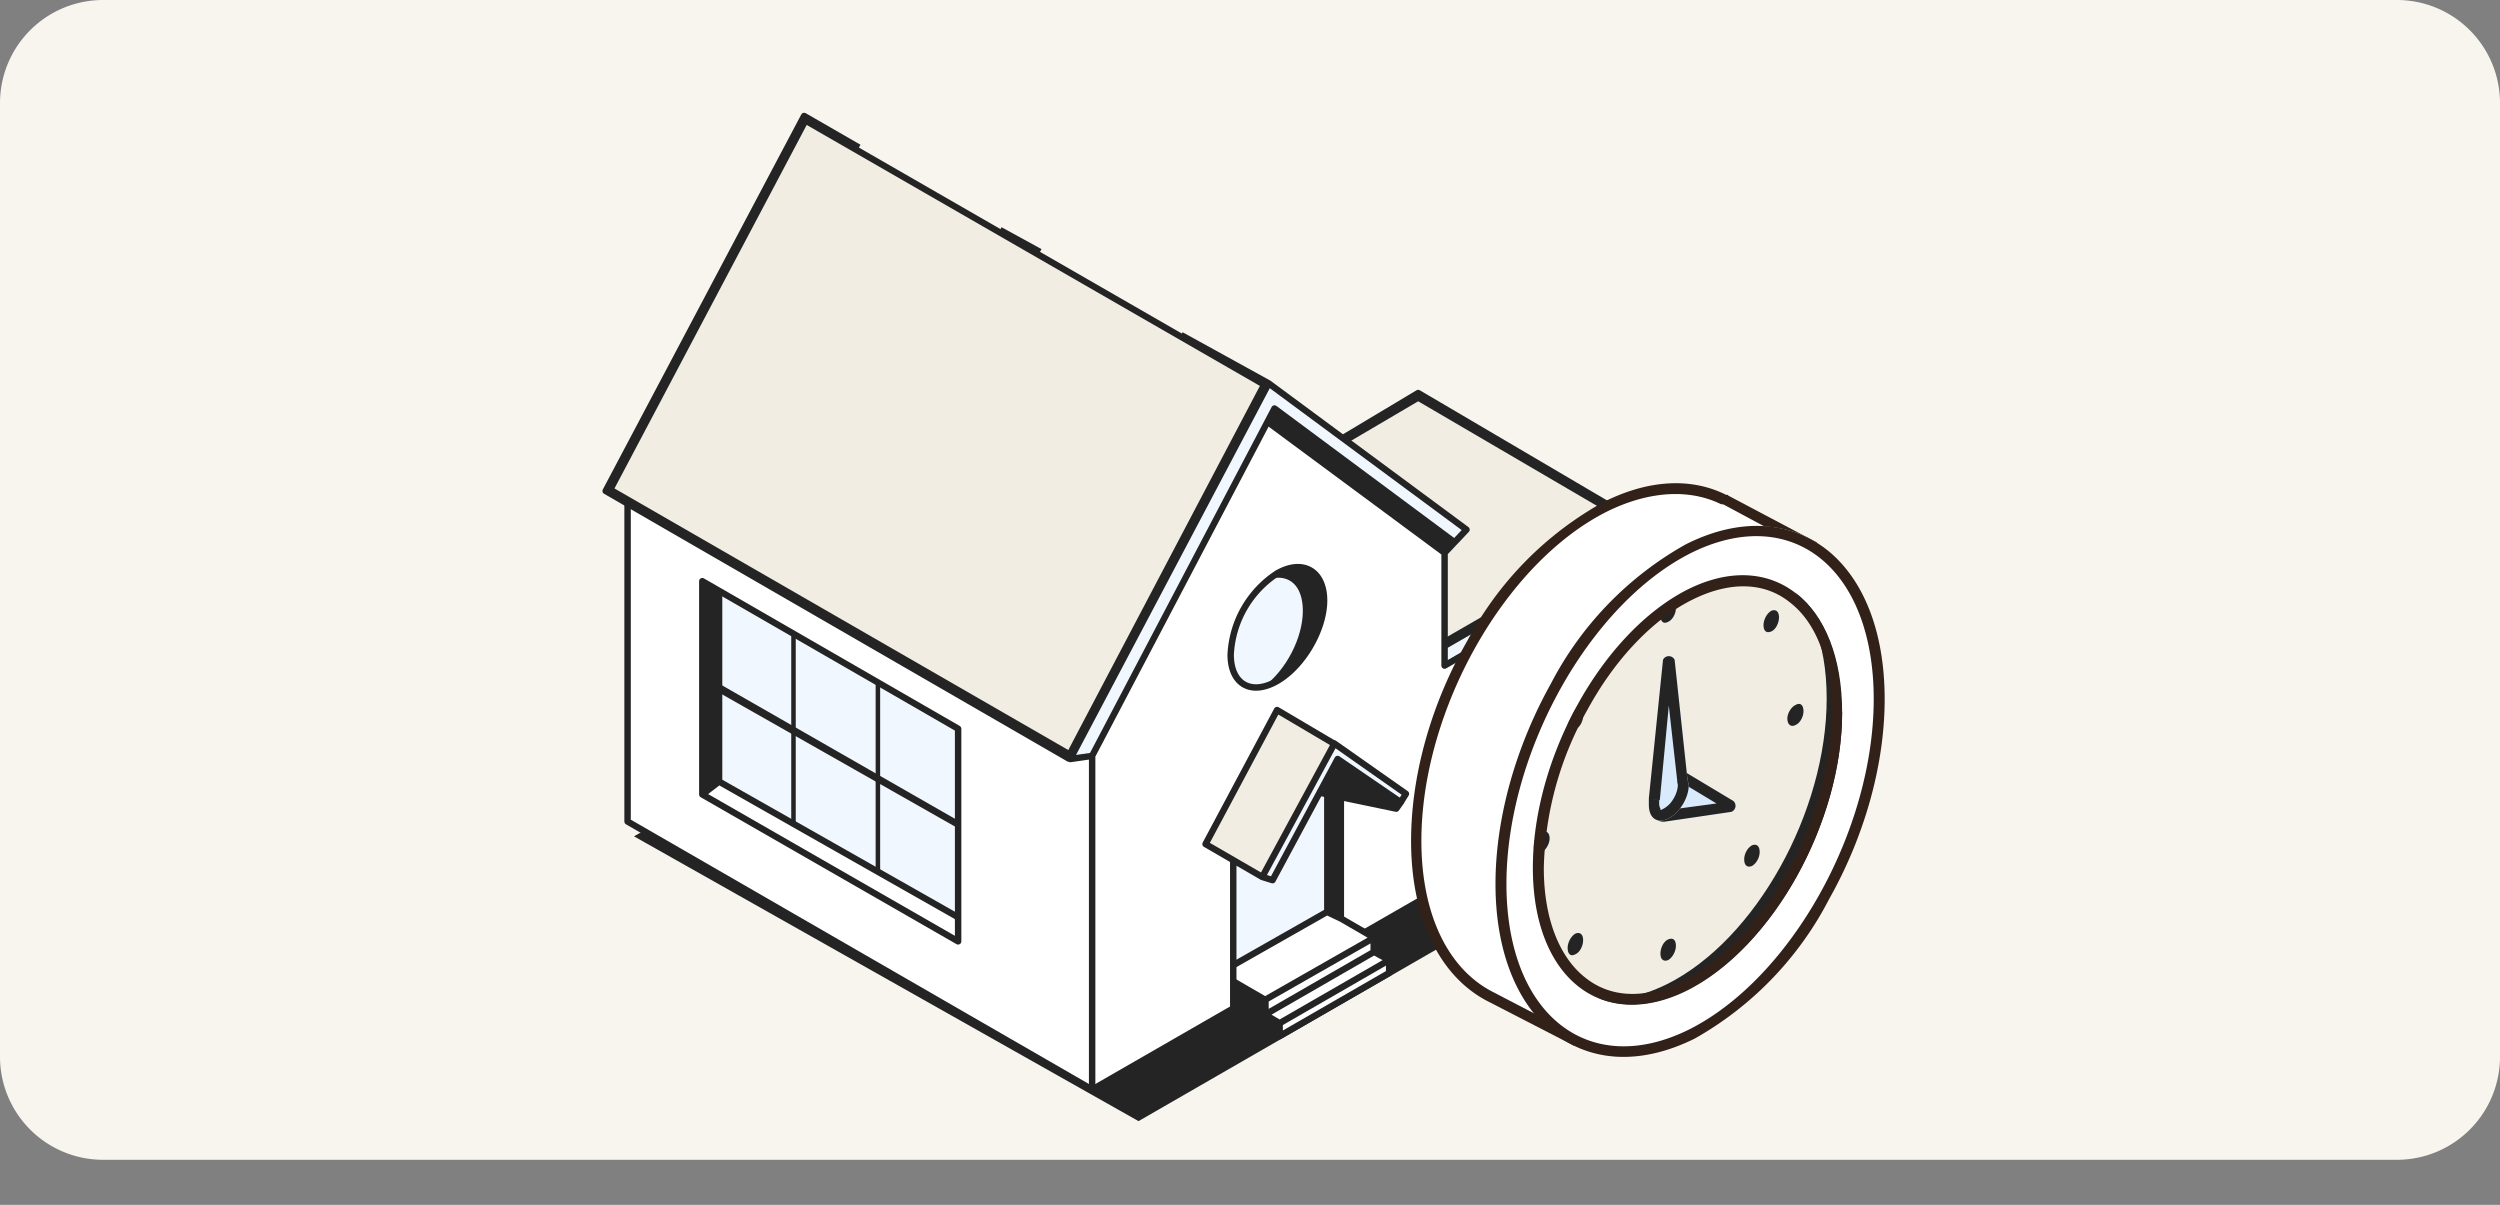 <svg xmlns="http://www.w3.org/2000/svg" width="388" height="187" fill="none"><rect width="100%" height="100%" fill="#808080" stroke="none"/><style><![CDATA[.B{fill-rule:evenodd}.C{fill:#242424}.D{fill:#fff}.E{fill:#f0f7fe}.F{stroke:#242424}.G{stroke-linejoin:round}.H{fill:#f2ede2}]]></style><path fill="#f8f5ef" d="M0 16A16 16 0 0 1 16 0h356a16 16 0 0 1 16 16v148a16 16 0 0 1-16 16H16a16 16 0 0 1-16-16V16Z"/><path d="m176.7 174 96.3-55.5-78.3-44.2-96.3 55.5 78.3 44.2Z" class="C"/><path d="m224.2 137.6 31.6-18.2V85l-31.6 18.3v34.3Z" class="D"/><path d="m230.8 115.6 19.3-11.2V94.2l-19.3 11.2v10.2Z" class="E"/><path d="m248.5 103 1.3 1.1v-9.4l-1.3.4v8Z" class="C"/><path d="M230.8 113v2.6l19.3-11.2-1.6-1.3-17.7 9.8Z" class="D"/><g class="F"><g class="G"><path d="M250.1 94.2v10.2l-19.3 11.2v-10.2L250 94.2Z"/><path d="M248.5 95.1v8l1.6 1.3m-1.6-1.4l-17.7 10.2"/></g><path d="m254.8 82-30.7 17.7-34.6-20 30.6-18L254.8 82Z" class="H"/></g><path d="M255.8 82v3l-31.7 18.2v-3l31.7-18.1Z" class="E"/><path d="M169.5 169l-72-41.5V75.8l72 41.5v51.8zm54.7-31.4l-54.7 31.5v-51.8L197 65.7l27.3 20.1v51.8z" class="D"/><path d="M196.9 65.6l27.3 20.2 1.6-1.6 1.8-2L197 59.5l-31 58.3 3.5-.5 27.3-51.7z" class="E"/><path d="M196.4 155.2v2.2l2.2 1.4v2l-7.2-4.3v-4.2l5 2.9Z" class="C"/><g class="D"><path d="M213.2 147.7l-16.8 9.8v-2.3l16.8-9.7v2.2zm2.3 3.3l-16.9 9.7v-2l17-9.6v2z"/><path d="m215.5 149-2.3-1.3-16.8 9.8 2.2 1.3 17-9.8Z"/></g><path d="M148.7 113 110 90.9V122l38.6 22.3V113Z" class="E"/><path d="m109 123.3 2.6-2 37 21v3.8l-39.5-22.8Z" class="D"/><g class="C"><path d="M111.6 121.3V91.8l-2.6-1.6v33.1l2.6-2zm0-13.8v-1.4l37 21.2v1.2l-37-21z"/><path d="M122.8 98.2l.7.4v29.3l-.7-.4V98.2zm13.1 7.5l.7.4v29.3l-.7-.4v-29.3z"/></g><g class="F G"><path d="m109 90.2 39.7 22.9v33L109 123.3v-33Z"/><path d="M111.6 91.8v29.5l-2.6 2m2.6-2l37 21"/></g><g class="E"><path d="m191.4 124.6 14.5-9v25.9l-14.5 8.3v-25.2Z"/><path d="M196 136.1l11-20.7 11.2 7.8-1.5 2.3-9.6-6.7-9.6 17.8-1.6-.5zm-5-34.5c0 4.6 3.2 6.4 7.2 4.1s7.3-8 7.3-12.5c0-4.6-3.3-6.5-7.3-4.2a16 16 0 0 0-7.2 12.6z"/></g><path d="m198.2 89-1 .8c3-.7 5 1.2 5 5 0 4.2-2.6 9.2-6.1 11.8.7-.2 1.4-.4 2.1-.9 4-2.3 7.3-7.9 7.3-12.5s-3.3-6.5-7.3-4.2Z" class="C"/><path d="M191 101.6c0 4.6 3.2 6.4 7.2 4.1s7.3-8 7.3-12.5c0-4.6-3.3-6.5-7.3-4.2a16 16 0 0 0-7.2 12.6z" class="F G"/><path d="m206 141.5 7.2 4-16.8 9.7-5-2.9v-2.5l14.5-8.3Z" class="D"/><path d="M196.2 59.7 166 117.1 94.7 76 125 18.7l71.2 41Z" class="F H"/><path d="m196.9 65.6.9-2.2 28 20.8-1.6 1.6-27.3-20.2Z" class="C"/><path d="m207 115.4-8.8-5.2-11.1 20.8 8.8 5.1 11.2-20.7Z" class="H"/><path d="m216.7 125.5-12-2.5 3-5.2 9.7 6.7-.7 1Z" class="C"/><g class="F G"><path d="M169.5 169v-51.7l28.3-53.9 28 20.8"/><path d="M169.6 117.3l-3.5.5 30.8-58.3 30.7 22.7-3.4 3.6-27.3-20.2m27.3 20.2v17.5L255.8 85v34.4l-44 25.3m44-59.7v-3l-35.7-21-11.7 7m47.4 14l-31.7 18.3M166 117.8L94 76.2 124.8 18l8.5 4.9m63.6 36.6L183.3 52m-21.9-12.9l-6.2-3.4m62.2 88.8l.8-1.3-11.1-7.8-11.2 20.7"/><path d="M207 115.4l-8.8-5.2-11.1 20.8 8.8 5.1 1.6.5 10.1-18.8 9.8 6.7-.7 1-12-2.5m-13.3 33.5l7.2 4.2m-7.2-8.4v-18.7"/><path d="M97.4 78.3v49.2l72.1 41.6 21.9-12.6v-4.2l5 2.9v2.3l2.2 1.3v2l17-9.8v-2l-2.4-1.3v-2.2l-5-2.9-2.3-1.1m-9.6 13.7l17-9.7m-17 12l17-9.8m-14.7 11.1l17-9.8m-7.5-26.3v19.8m-2.1-19.1v18m0 .1l-14.6 8.3"/></g><path d="m206 141.5 2.1 1v-18.8l-2.2-.3v18Z" class="C"/><g class="B D"><path d="M231.4 155.3c-7-3.5-11.5-12.1-11.5-24.3 0-21 13.3-44.8 29.6-53 6.8-3.3 13-3.5 18-1h.3l12.6 6.4-3 6.3c1.1 3.4 1.7 7.3 1.7 11.7 0 21-13.3 44.7-29.6 52.9l-2.4 1-3 6.5-12.7-6.5Z"/><path d="M231.8 154c-6.8-3.4-11.2-11.7-11.2-23.5 0-20.3 13-43.3 29-51.2 6.6-3.2 12.8-3.4 17.6-1h.3l12.3 6.6-2.8 5.7c1 3.2 1.6 7 1.6 11.2 0 20.4-13 43.3-29 51.2l-2.3 1-3.6 6.2-11.9-6.2Z"/></g><path fill="#312119" d="m267.2 78.2.2.1h.1l12.3 6.6-2.8 5.7c1 3.2 1.6 7 1.6 11.2 0 20.4-13 43.3-29 51.2l-2.3 1-3.6 6.2-11.9-6.2c-6.8-3.4-11.2-11.7-11.2-23.5 0-20.3 13-43.3 29-51.2 6.6-3.2 12.8-3.4 17.6-1Zm-36.1 77.3c-7.6-3.8-12.1-12.9-12.1-25 0-10.5 3.3-21.6 8.7-31a52.9 52.9 0 0 1 21.2-21.6c7-3.5 13.6-3.8 19-1.1m0 0h.3v.1l13.8 7.3-3.2 6.5c1 3.3 1.4 7 1.4 11.1 0 10.5-3.3 21.6-8.7 31a52.9 52.9 0 0 1-23.1 22.5l-4.1 7-13.2-6.8" class="B"/><g class="C B"><use href="#B"/><path d="M261.8 90c-13.9 7-25 27-25 44.8 0 9 2.8 15.7 7.3 19.3 4.6 3.6 11 4 18 .6 13.7-7 25-27 25-44.8 0-9-2.9-15.6-7.4-19.2-4.6-3.6-11-4.1-18-.6Zm.2.6c6.8-3.4 12.9-3 17.3.5 4.5 3.5 7.2 10 7.2 18.8 0 17.6-11 37.4-24.7 44.3-6.8 3.4-12.9 3-17.3-.6-4.5-3.5-7.2-10-7.2-18.8 0-17.6 11-37.4 24.7-44.2Z"/></g><use href="#B" x="-3" y="-1.5" class="B H"/><path d="M258.8 88.6c-13.8 6.9-25 27-25 44.7 0 9 2.8 15.7 7.3 19.3 4.6 3.6 11 4 18 .6 13.7-7 25-27 25-44.8 0-9-2.9-15.6-7.4-19.2-4.6-3.6-11-4.1-18-.6Zm.2.5c6.8-3.4 12.9-3 17.3.5 4.5 3.5 7.2 10 7.2 18.8 0 17.6-11 37.4-24.7 44.3-6.8 3.4-12.9 3-17.3-.6-4.5-3.5-7.2-10-7.2-18.8 0-17.6 11-37.4 24.7-44.2Z" class="B C"/><g fill="#d8eafb" class="B"><use href="#C"/><path d="m261.5 119.8 7.5 4.5a1 1 0 0 1-.3 1.7l-10.2 1.5a2 2 0 0 1-.7 0c-1.5-.3-1.7-3-.8-5.2 1.3-2.9 3.4-3.2 4.5-2.5Z"/></g><path d="M260.6 121.2h-.6c-.4.2-1 .6-1.5 1.8-.4.8-.5 1.7-.4 2.4l.1.4 8.2-1.1-5.8-3.5.9-1.4 7.5 4.5a1 1 0 0 1-.3 1.7l-10.2 1.5-.3-1.6.3 1.6a2 2 0 0 1-.7 0c-1.5-.3-1.7-3-.8-5.2 1.3-2.9 3.4-3.2 4.5-2.5l-.9 1.4zm-2.3 4.7zm.6 19.9c.7-.3 1.2 0 1.2 1 0 .8-.5 1.8-1.2 2.2-.7.3-1.2-.1-1.2-1s.5-1.9 1.2-2.2zm-14.4-.9c.7-.3 1.2.1 1.2 1s-.5 1.9-1.2 2.2c-.7.4-1.2 0-1.2-1 0-.8.5-1.8 1.2-2.2zm27.4-13.7c.7-.3 1.2.1 1.2 1s-.5 1.8-1.2 2.2c-.7.3-1.2-.1-1.2-1s.5-1.8 1.2-2.2zm-32.6-2c.6-.4 1.2 0 1.2.9s-.6 1.8-1.2 2.2c-.7.3-1.3-.1-1.3-1s.6-1.8 1.3-2.2zm5.2-19.1c.7-.4 1.2 0 1.2 1 0 .8-.5 1.8-1.2 2.1-.7.4-1.2 0-1.2-1 0-.8.5-1.8 1.2-2.1zm34.2-.7c.7-.4 1.2 0 1.2 1 0 .8-.5 1.8-1.2 2.1-.7.4-1.3 0-1.3-1 0-.8.6-1.8 1.3-2.1zm-3.8-14.6c.7-.3 1.2.1 1.2 1s-.5 1.9-1.2 2.2-1.2 0-1.2-1c0-.8.5-1.8 1.2-2.2zm-16-1.4c.7-.4 1.2 0 1.2 1 0 .8-.5 1.8-1.2 2.1-.7.4-1.2 0-1.2-1 0-.8.5-1.8 1.2-2.1z" class="B C"/><use href="#C" fill="#d8eafb" class="B"/><path d="M257.5 124.8v-.6l-1.6-.2 1.7.2 1.4-14.7.6 5.4.7 6.2 1.7-.1-1.7.1v.2l.1.5c0 .6-.2 1.4-.7 2.2a4 4 0 0 1-1.5 1.5l-.4.2h-.1m2.2-23.3 2 18.6.2.8c0 2-1.4 4.3-3.1 5.2-1.8.9-3.1 0-3.1-2.1v-1l2.2-21.5a1 1 0 0 1 1.8 0Zm-2.2 23.3v-.2a1.6 1.6 0 0 1-.2-.7" class="B C"/><g class="D B"><path d="M262.3 84.5c16.3-8.2 29.6 2.2 29.6 23.3 0 21-13.3 44.7-29.6 52.9s-29.6-2.3-29.6-23.3 13.3-44.7 29.6-53zm-.4 5.8c13.7-6.9 24.9 2 24.9 19.6 0 17.7-11.2 37.6-25 44.5-13.6 7-24.8-1.9-24.8-19.6s11.2-37.6 24.9-44.5z"/><path d="M262.3 86c15.7-8 28.5 2.1 28.5 22.5 0 20.3-12.8 43.3-28.5 51.2-15.7 8-28.5-2.2-28.5-22.5 0-20.4 12.8-43.3 28.5-51.3Zm-.4 5.6c13.2-6.7 24 1.8 24 19 0 17-10.8 36.4-24 43-13.2 6.7-24-1.8-24-19 0-17 10.8-36.4 24-43Z"/></g><path fill="#312119" d="M261.6 84.5c8.3-4.2 16.1-3.7 21.9.8 5.7 4.5 9 12.7 9 23.2s-3.3 21.6-8.6 31a52.5 52.5 0 0 1-20.9 21.7c-8.3 4.1-16 3.7-21.9-.9-5.7-4.5-9-12.7-9-23.1 0-10.5 3.3-21.6 8.6-31.1a52.5 52.5 0 0 1 20.9-21.6zm16.2 9c-3.7-3-9-3.5-15.2-.4s-12 9.3-16.2 17a52.2 52.2 0 0 0-6.8 24.6c0 8.2 2.6 14 6.4 17 3.7 3 9 3.6 15.2.5 6.2-3.2 12-9.4 16.2-17a52.2 52.2 0 0 0 6.8-24.7c0-8.2-2.5-14-6.4-17zm13 15c0-20.4-12.8-30.5-28.5-22.6-15.7 8-28.5 31-28.5 51.3s12.8 30.4 28.5 22.5c15.7-8 28.5-30.9 28.5-51.2zm-5 2c0-17-10.7-25.6-23.9-19-13.2 6.7-24 26-24 43.2 0 17.1 10.8 25.6 24 19 13.2-6.7 24-26 24-43.2z" class="B"/><defs ><path id="B" d="M261.9 90.3c13.7-6.9 24.9 2 24.9 19.6 0 17.7-11.2 37.6-25 44.5-13.6 7-24.8-1.9-24.8-19.6s11.2-37.6 24.9-44.5z"/><path id="C" d="m256 124 2.1-21.6a1 1 0 0 1 1.8 0l2 18.6.2.8c0 2-1.4 4.3-3.1 5.2-1.8.9-3.1 0-3.1-2.1v-1Z"/></defs></svg>